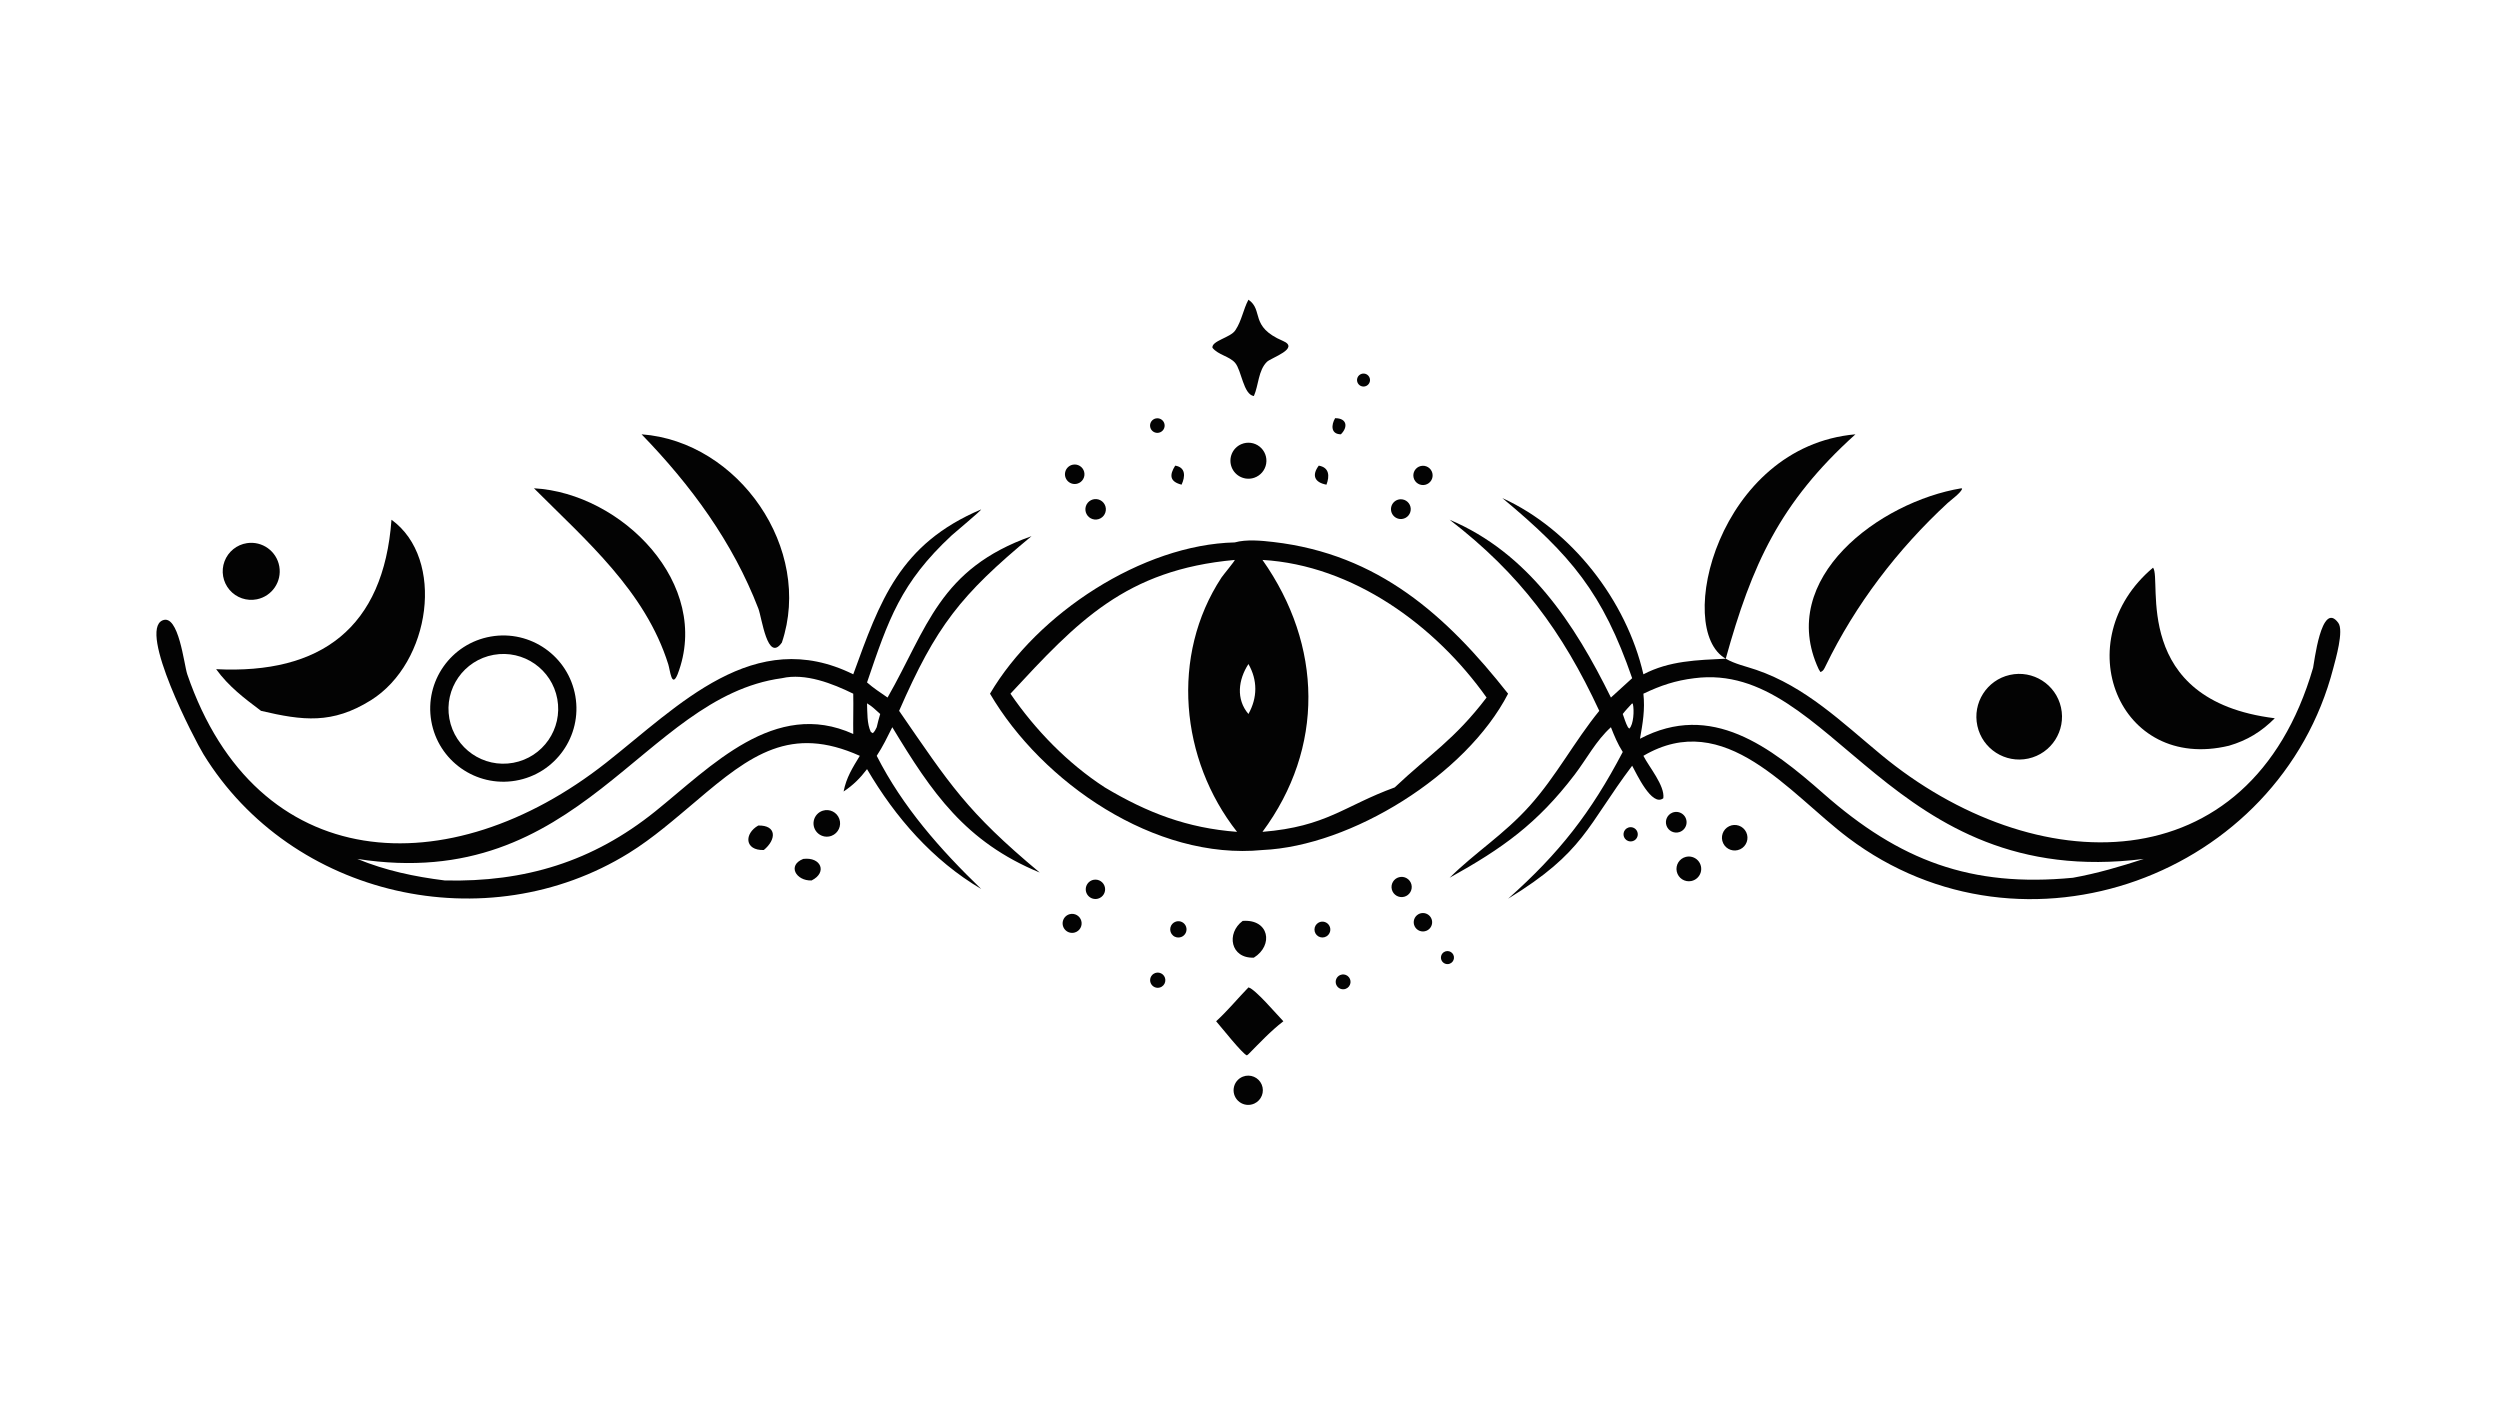<?xml version="1.0" encoding="UTF-8"?> <svg xmlns="http://www.w3.org/2000/svg" xmlns:xlink="http://www.w3.org/1999/xlink" width="3839" height="2160" viewBox="0 0 3839 2160"><path fill="#030303" transform="matrix(4.219 0 0 4.219 6.10352e-05 0)" d="M449.43 197.423C453.616 196.236 459.199 196.776 463.458 197.271C501.767 201.725 526.449 224.007 548.905 252.485C533.656 282.06 491.82 307.96 459.507 309.384C420.42 313.235 379.271 284.783 360.334 252.485C377.516 223.25 415.829 198.199 449.43 197.423ZM402.127 286.6C417.633 295.868 432.145 301.399 450.253 302.773C429.57 276.491 425.936 238.589 444.596 210.192C445.133 209.374 449.512 204.112 449.43 203.796C409.617 207.412 392.185 226.185 367.773 252.485C376.84 265.714 388.625 277.837 402.127 286.6ZM459.507 302.773C482.886 300.864 489.278 293.265 507.633 286.6C520.428 274.514 529.413 269.202 541.071 253.886C522.459 227.627 492.459 205.722 459.507 203.796C481.455 234.939 482.133 272.217 459.507 302.773ZM454.399 259.871C457.724 253.918 457.75 247.553 454.399 241.689C450.704 247.35 449.792 254.498 454.399 259.871Z"></path><path fill="#030303" transform="matrix(4.219 0 0 4.219 6.10352e-05 0)" d="M628.125 239.741C609.226 229.164 625.359 162.489 675.333 158.077C647.747 182.92 637.608 205.639 628.125 239.741C631.44 241.68 635.606 242.568 639.228 243.809C657.177 249.961 670.332 262.823 684.672 274.699C740.241 320.719 818.811 322.474 841.898 243.061C842.242 241.879 844.856 218.228 851.071 226.705C853.162 229.556 850.085 239.973 849.244 243.219C829.682 318.723 736.829 353.293 672.693 304.944C651.083 288.653 627.895 257.597 598.15 275.099C600.201 279.167 606.025 285.975 605.404 290.53C601.232 293.832 595.561 281.382 594.062 278.702C577.543 300.636 576.748 310.078 548.905 327.109C567.536 310.563 579.044 295.805 590.636 273.696C588.802 270.81 587.567 267.855 586.333 264.685C580.873 269.62 577.532 276.185 573.108 281.982C559.524 299.78 546.914 308.76 527.619 319.481C536.972 310.215 547.352 303.796 556.762 293.304C566.428 282.527 573.025 269.854 582.091 258.729C568.604 229.686 553.18 208.875 527.619 189.168C556.288 201.293 573.116 227.027 586.333 253.886L594.062 246.846C583.343 215.811 571.831 202.098 546.806 181.284C572.04 192.769 592.039 218.702 598.15 245.431C607.627 240.471 617.677 240.256 628.125 239.741ZM598.15 252.485C598.778 258.326 597.917 263.141 596.913 268.885C622.883 255.18 644.426 271.895 663.707 288.857C691.474 313.282 717.35 323.036 754.487 319.481C763.354 317.882 771.742 315.412 780.291 312.622C687.69 324.304 667.059 240.36 616.723 246.846C609.798 247.688 604.417 249.496 598.15 252.485ZM590.636 259.871C591.211 261.446 591.704 263.226 592.518 264.685L593.008 265.203C594.577 263.803 594.861 258.454 594.322 256.247L594.062 255.987C592.894 257.254 591.68 258.5 590.636 259.871Z"></path><path fill="#030303" transform="matrix(4.219 0 0 4.219 6.10352e-05 0)" d="M357.136 185.403C357.188 185.786 347.337 193.98 346.39 194.861C327.822 212.127 323.368 225.482 315.575 248.39C317.883 250.437 320.522 252.125 323.048 253.886C337.49 228.622 341.855 207.029 375.452 195.147C349.515 216.65 340.738 227.887 327.252 258.729C345.722 285.482 351.725 295.306 378.432 317.581C351.359 306.427 339.172 288.53 324.772 264.685C322.992 268.257 321.303 271.758 319.103 275.099C328.566 293.725 342.205 309.169 357.136 323.57C339.475 313.155 325.848 297.477 315.575 279.941C313.059 283.253 310.52 285.782 307.043 288.09C308.045 283 310.272 279.5 312.947 275.099C287.867 263.854 273.291 274.584 253.498 291.455C245.565 298.119 237.703 305.04 228.873 310.508C177.162 342.527 106.112 326.711 74.038 274.493C70.838 269.282 50.256 229.64 59.14 225.804C65.045 223.253 66.982 241.983 68.156 245.409C93.312 318.83 163.467 322.608 220.6 277.625C247.073 256.782 274.424 227.565 310.559 245.431C320.282 218.732 327.361 198.024 357.136 185.403ZM130.038 312.622C140.409 316.89 150.779 319.068 161.883 320.464C191.143 321.139 215.781 313.57 238.448 295.364C258.806 279.012 281.979 254.169 310.559 267.15C310.48 262.263 310.662 257.366 310.559 252.485C303.019 248.788 293.128 244.88 284.581 246.846C233.74 253.764 211.502 325.308 130.038 312.622ZM319.103 264.685C319.49 263.068 319.871 261.458 320.371 259.871C318.847 258.492 317.358 257.029 315.575 255.987C315.711 259.237 315.521 263.478 316.96 266.421L317.695 266.857C318.383 266.19 318.703 265.55 319.103 264.685Z"></path><path fill="#030303" transform="matrix(4.219 0 0 4.219 6.10352e-05 0)" d="M178.601 231.693C193.095 229.152 206.899 238.859 209.413 253.361C211.927 267.863 202.196 281.653 187.693 284.141C173.228 286.623 159.485 276.92 156.977 262.456C154.47 247.991 164.145 234.227 178.601 231.693ZM186.826 277.635C197.648 275.638 204.814 265.259 202.848 254.428C200.882 243.598 190.525 236.4 179.692 238.336C168.815 240.279 161.584 250.689 163.558 261.563C165.531 272.438 175.96 279.641 186.826 277.635Z"></path><path fill="#030303" transform="matrix(4.219 0 0 4.219 6.10352e-05 0)" d="M142.49 189.168C162.13 203.341 156.897 241.233 134.939 254.902C120.94 263.616 110.265 262.319 95.009 258.729C88.821 254.077 83.274 249.896 78.664 243.562C116.807 245.482 139.63 228.514 142.49 189.168Z"></path><path fill="#030303" transform="matrix(4.219 0 0 4.219 6.10352e-05 0)" d="M783.647 206.616C787.051 210.746 775.185 254.892 827.963 261.424C823.083 266.317 817.97 269.46 811.32 271.412C771.001 281.147 752.138 233.084 783.647 206.616Z"></path><path fill="#030303" transform="matrix(4.219 0 0 4.219 6.10352e-05 0)" d="M233.516 158.077C268.909 160.698 296.018 199.816 284.581 233.874C279.32 241.367 277.318 224.869 276.027 221.519C266.692 197.287 251.455 176.576 233.516 158.077Z"></path><path fill="#030303" transform="matrix(4.219 0 0 4.219 6.10352e-05 0)" d="M713.889 177.72L714.157 177.871C713.814 179.318 710.144 181.926 708.862 183.111C690.662 199.939 675.287 220.073 664.475 242.389C663.995 243.378 663.649 244.256 662.587 244.603L661.951 243.562C646.48 210.445 684.216 182.624 713.889 177.72Z"></path><path fill="#030303" transform="matrix(4.219 0 0 4.219 6.10352e-05 0)" d="M194.348 177.72C226.267 179.483 259.275 212.606 246.626 245.431C244.476 250.628 243.917 243.977 243.24 241.818C234.895 215.191 213.431 196.836 194.348 177.72Z"></path><path fill="#030303" transform="matrix(4.219 0 0 4.219 6.10352e-05 0)" d="M731.519 245.655C739.936 243.765 748.288 249.076 750.149 257.502C752.009 265.928 746.672 274.263 738.242 276.096C729.852 277.92 721.567 272.612 719.715 264.226C717.863 255.841 723.141 247.536 731.519 245.655Z"></path><path fill="#030303" transform="matrix(4.219 0 0 4.219 6.10352e-05 0)" d="M454.399 109.079C460.025 112.943 454.637 118.838 466.959 124.092C473.295 126.794 462.644 130.222 461.147 131.682C457.953 134.797 458.117 140.238 456.373 144.152C452.533 143.601 451.911 134.789 449.538 132.054C447.453 129.649 443.406 129.211 441.292 126.58C440.951 124.052 447.865 122.865 449.573 120.289L449.733 120.045C451.935 116.718 452.525 112.604 454.399 109.079Z"></path><path fill="#030303" transform="matrix(4.219 0 0 4.219 6.10352e-05 0)" d="M89.909 197.687C95.471 196.86 100.68 200.613 101.656 206.153C102.632 211.692 99.02 217.001 93.51 218.125C89.813 218.88 85.997 217.567 83.545 214.697C81.094 211.827 80.394 207.852 81.716 204.317C83.039 200.782 86.176 198.243 89.909 197.687Z"></path><path fill="#030303" transform="matrix(4.219 0 0 4.219 6.10352e-05 0)" d="M454.399 359.389C456.869 359.967 464.656 369.193 467.109 371.712C462.494 375.263 458.49 379.569 454.399 383.696L453.837 384.135C452.159 383.564 444.324 373.597 442.64 371.712C446.859 367.859 450.429 363.48 454.399 359.389Z"></path><path fill="#030303" transform="matrix(4.219 0 0 4.219 6.10352e-05 0)" d="M451.837 161.654C454.04 160.721 456.578 161.063 458.455 162.547C460.332 164.031 461.251 166.421 460.852 168.781C460.452 171.141 458.798 173.096 456.537 173.879C453.2 175.036 449.546 173.337 448.278 170.039C447.011 166.742 448.585 163.033 451.837 161.654Z"></path><path fill="#030303" transform="matrix(4.219 0 0 4.219 6.10352e-05 0)" d="M452.295 335.186C461.875 334.458 463.665 344 456.373 348.559C447.834 348.9 446.253 339.676 452.295 335.186Z"></path><path fill="#030303" transform="matrix(4.219 0 0 4.219 6.10352e-05 0)" d="M452.383 391.862C455.068 390.815 458.099 392.095 459.222 394.75C460.345 397.404 459.154 400.471 456.534 401.671C454.77 402.479 452.707 402.264 451.148 401.109C449.588 399.955 448.78 398.044 449.037 396.121C449.293 394.198 450.575 392.566 452.383 391.862Z"></path><path fill="#030303" transform="matrix(4.219 0 0 4.219 6.10352e-05 0)" d="M299.483 295.07C301.972 294.288 304.634 295.62 305.499 298.083C306.364 300.546 305.122 303.251 302.691 304.199C301.043 304.841 299.177 304.533 297.823 303.397C296.469 302.261 295.841 300.476 296.187 298.742C296.533 297.008 297.796 295.6 299.483 295.07Z"></path><path fill="#030303" transform="matrix(4.219 0 0 4.219 6.10352e-05 0)" d="M629.349 300.734C631.664 299.606 634.455 300.576 635.571 302.897C636.687 305.219 635.702 308.005 633.376 309.11C631.066 310.206 628.305 309.23 627.197 306.925C626.089 304.621 627.05 301.854 629.349 300.734Z"></path><path fill="#030303" transform="matrix(4.219 0 0 4.219 6.10352e-05 0)" d="M292.358 312.622C298.85 311.803 301.222 317.581 295.393 320.464C289.779 320.68 286.418 314.967 292.358 312.622Z"></path><path fill="#030303" transform="matrix(4.219 0 0 4.219 6.10352e-05 0)" d="M613.628 311.878C615.21 311.492 616.878 311.992 617.988 313.183C619.099 314.375 619.48 316.074 618.984 317.626C618.488 319.178 617.193 320.341 615.597 320.668C613.192 321.16 610.836 319.635 610.3 317.24C609.763 314.844 611.243 312.46 613.628 311.878Z"></path><path fill="#030303" transform="matrix(4.219 0 0 4.219 6.10352e-05 0)" d="M275.992 300.465C282.747 300.328 282.65 305.556 278.002 309.384C270.968 309.588 270.802 303.424 275.992 300.465Z"></path><path fill="#030303" transform="matrix(4.219 0 0 4.219 6.10352e-05 0)" d="M608.678 295.793C609.96 295.265 611.429 295.486 612.499 296.367C613.57 297.248 614.069 298.646 613.799 300.006C613.529 301.366 612.532 302.467 611.206 302.872C609.285 303.458 607.243 302.43 606.567 300.538C605.891 298.646 606.821 296.557 608.678 295.793Z"></path><path fill="#030303" transform="matrix(4.219 0 0 4.219 6.10352e-05 0)" d="M397.038 182.082C398.858 181.12 401.113 181.817 402.075 183.637C403.036 185.457 402.341 187.713 400.521 188.675C398.701 189.637 396.445 188.941 395.484 187.12C394.522 185.3 395.218 183.044 397.038 182.082Z"></path><path fill="#030303" transform="matrix(4.219 0 0 4.219 6.10352e-05 0)" d="M509.207 319.283C511.173 318.759 513.191 319.929 513.712 321.896C514.233 323.862 513.06 325.879 511.093 326.397C509.13 326.914 507.119 325.744 506.599 323.781C506.079 321.819 507.246 319.806 509.207 319.283Z"></path><path fill="#030303" transform="matrix(4.219 0 0 4.219 6.10352e-05 0)" d="M509.791 181.721C511.709 181.675 513.325 183.143 513.464 185.057C513.603 186.97 512.216 188.657 510.312 188.889C508.995 189.05 507.696 188.472 506.933 187.386C506.17 186.3 506.067 184.882 506.665 183.697C507.263 182.512 508.464 181.752 509.791 181.721Z"></path><path fill="#030303" transform="matrix(4.219 0 0 4.219 6.10352e-05 0)" d="M390.338 169.163C392.221 168.711 394.12 169.853 394.603 171.73C395.087 173.606 393.978 175.524 392.111 176.039C390.874 176.381 389.55 176.029 388.646 175.118C387.742 174.207 387.4 172.88 387.751 171.646C388.101 170.412 389.09 169.463 390.338 169.163Z"></path><path fill="#030303" transform="matrix(4.219 0 0 4.219 6.10352e-05 0)" d="M398.097 320.214C399.947 319.887 401.729 321.071 402.146 322.904C402.563 324.737 401.468 326.575 399.659 327.081C398.406 327.432 397.062 327.064 396.163 326.124C395.263 325.185 394.954 323.826 395.359 322.589C395.763 321.353 396.816 320.44 398.097 320.214Z"></path><path fill="#030303" transform="matrix(4.219 0 0 4.219 6.10352e-05 0)" d="M517.085 169.629C518.969 169.161 520.875 170.313 521.338 172.199C521.801 174.085 520.645 175.988 518.758 176.447C516.878 176.904 514.982 175.752 514.521 173.873C514.06 171.993 515.207 170.094 517.085 169.629Z"></path><path fill="#030303" transform="matrix(4.219 0 0 4.219 6.10352e-05 0)" d="M389.371 332.727C391.194 332.263 393.054 333.342 393.558 335.156C394.061 336.969 393.023 338.853 391.221 339.396C390.02 339.758 388.718 339.441 387.816 338.569C386.915 337.696 386.557 336.404 386.879 335.191C387.202 333.979 388.155 333.036 389.371 332.727Z"></path><path fill="#030303" transform="matrix(4.219 0 0 4.219 6.10352e-05 0)" d="M516.305 332.729C517.39 332.138 518.711 332.192 519.745 332.87C520.778 333.547 521.355 334.738 521.246 335.968C521.138 337.199 520.361 338.27 519.225 338.756C517.58 339.461 515.671 338.747 514.89 337.136C514.11 335.525 514.732 333.584 516.305 332.729Z"></path><path fill="#030303" transform="matrix(4.219 0 0 4.219 6.10352e-05 0)" d="M427.99 335.433C429.533 334.941 431.186 335.775 431.706 337.309C432.227 338.844 431.423 340.512 429.899 341.061C428.888 341.425 427.759 341.215 426.947 340.511C426.135 339.807 425.766 338.719 425.982 337.667C426.198 336.614 426.966 335.76 427.99 335.433Z"></path><path fill="#030303" transform="matrix(4.219 0 0 4.219 6.10352e-05 0)" d="M479.955 335.79C481.348 335.044 483.081 335.556 483.844 336.94C484.607 338.323 484.116 340.063 482.742 340.843C481.838 341.356 480.729 341.343 479.837 340.81C478.945 340.276 478.409 339.304 478.434 338.265C478.458 337.226 479.039 336.281 479.955 335.79Z"></path><path fill="#030303" transform="matrix(4.219 0 0 4.219 6.10352e-05 0)" d="M419.781 354.504C420.608 353.917 421.689 353.828 422.601 354.272C423.513 354.717 424.109 355.624 424.155 356.638C424.201 357.651 423.69 358.609 422.822 359.134C421.547 359.907 419.889 359.532 419.07 358.286C418.252 357.039 418.566 355.369 419.781 354.504Z"></path><path fill="#030303" transform="matrix(4.219 0 0 4.219 6.10352e-05 0)" d="M427.742 169.479C431.609 170.098 431.437 173.467 430.059 176.407C425.706 175.3 425.58 172.895 427.742 169.479Z"></path><path fill="#030303" transform="matrix(4.219 0 0 4.219 6.10352e-05 0)" d="M487.785 354.889C488.681 354.501 489.718 354.626 490.495 355.218C491.273 355.81 491.67 356.775 491.535 357.743C491.4 358.711 490.754 359.53 489.844 359.887C488.472 360.424 486.922 359.762 486.36 358.399C485.799 357.036 486.433 355.475 487.785 354.889Z"></path><path fill="#030303" transform="matrix(4.219 0 0 4.219 6.10352e-05 0)" d="M485.947 152.212C490.26 152.192 490.725 155.428 488.043 158.077C484.298 158.038 484.52 154.609 485.947 152.212Z"></path><path fill="#030303" transform="matrix(4.219 0 0 4.219 6.10352e-05 0)" d="M420.677 152.302C422.1 151.991 423.508 152.885 423.833 154.305C424.157 155.726 423.277 157.143 421.86 157.481C420.424 157.825 418.983 156.93 418.654 155.489C418.325 154.049 419.233 152.617 420.677 152.302Z"></path><path fill="#030303" transform="matrix(4.219 0 0 4.219 6.10352e-05 0)" d="M480 169.479C483.87 170.149 483.97 173.314 482.792 176.407C478.421 175.604 477.387 172.95 480 169.479Z"></path><path fill="#030303" transform="matrix(4.219 0 0 4.219 6.10352e-05 0)" d="M592.754 301.18C594.039 300.79 595.41 301.444 595.916 302.689C596.421 303.933 595.895 305.359 594.702 305.976C593.827 306.428 592.771 306.347 591.976 305.766C591.181 305.185 590.782 304.204 590.947 303.232C591.112 302.261 591.811 301.467 592.754 301.18Z"></path><path fill="#030303" transform="matrix(4.219 0 0 4.219 6.10352e-05 0)" d="M525.576 346.525C526.345 346.043 527.32 346.041 528.091 346.52C528.861 346.998 529.291 347.874 529.2 348.777C529.108 349.679 528.51 350.451 527.659 350.764C526.518 351.185 525.244 350.675 524.708 349.583C524.172 348.492 524.547 347.172 525.576 346.525Z"></path><path fill="#030303" transform="matrix(4.219 0 0 4.219 6.10352e-05 0)" d="M495.077 136.301C496.204 135.63 497.663 136.006 498.325 137.139C498.986 138.272 498.598 139.728 497.46 140.38C496.335 141.026 494.9 140.643 494.246 139.523C493.592 138.403 493.963 136.965 495.077 136.301Z"></path></svg> 